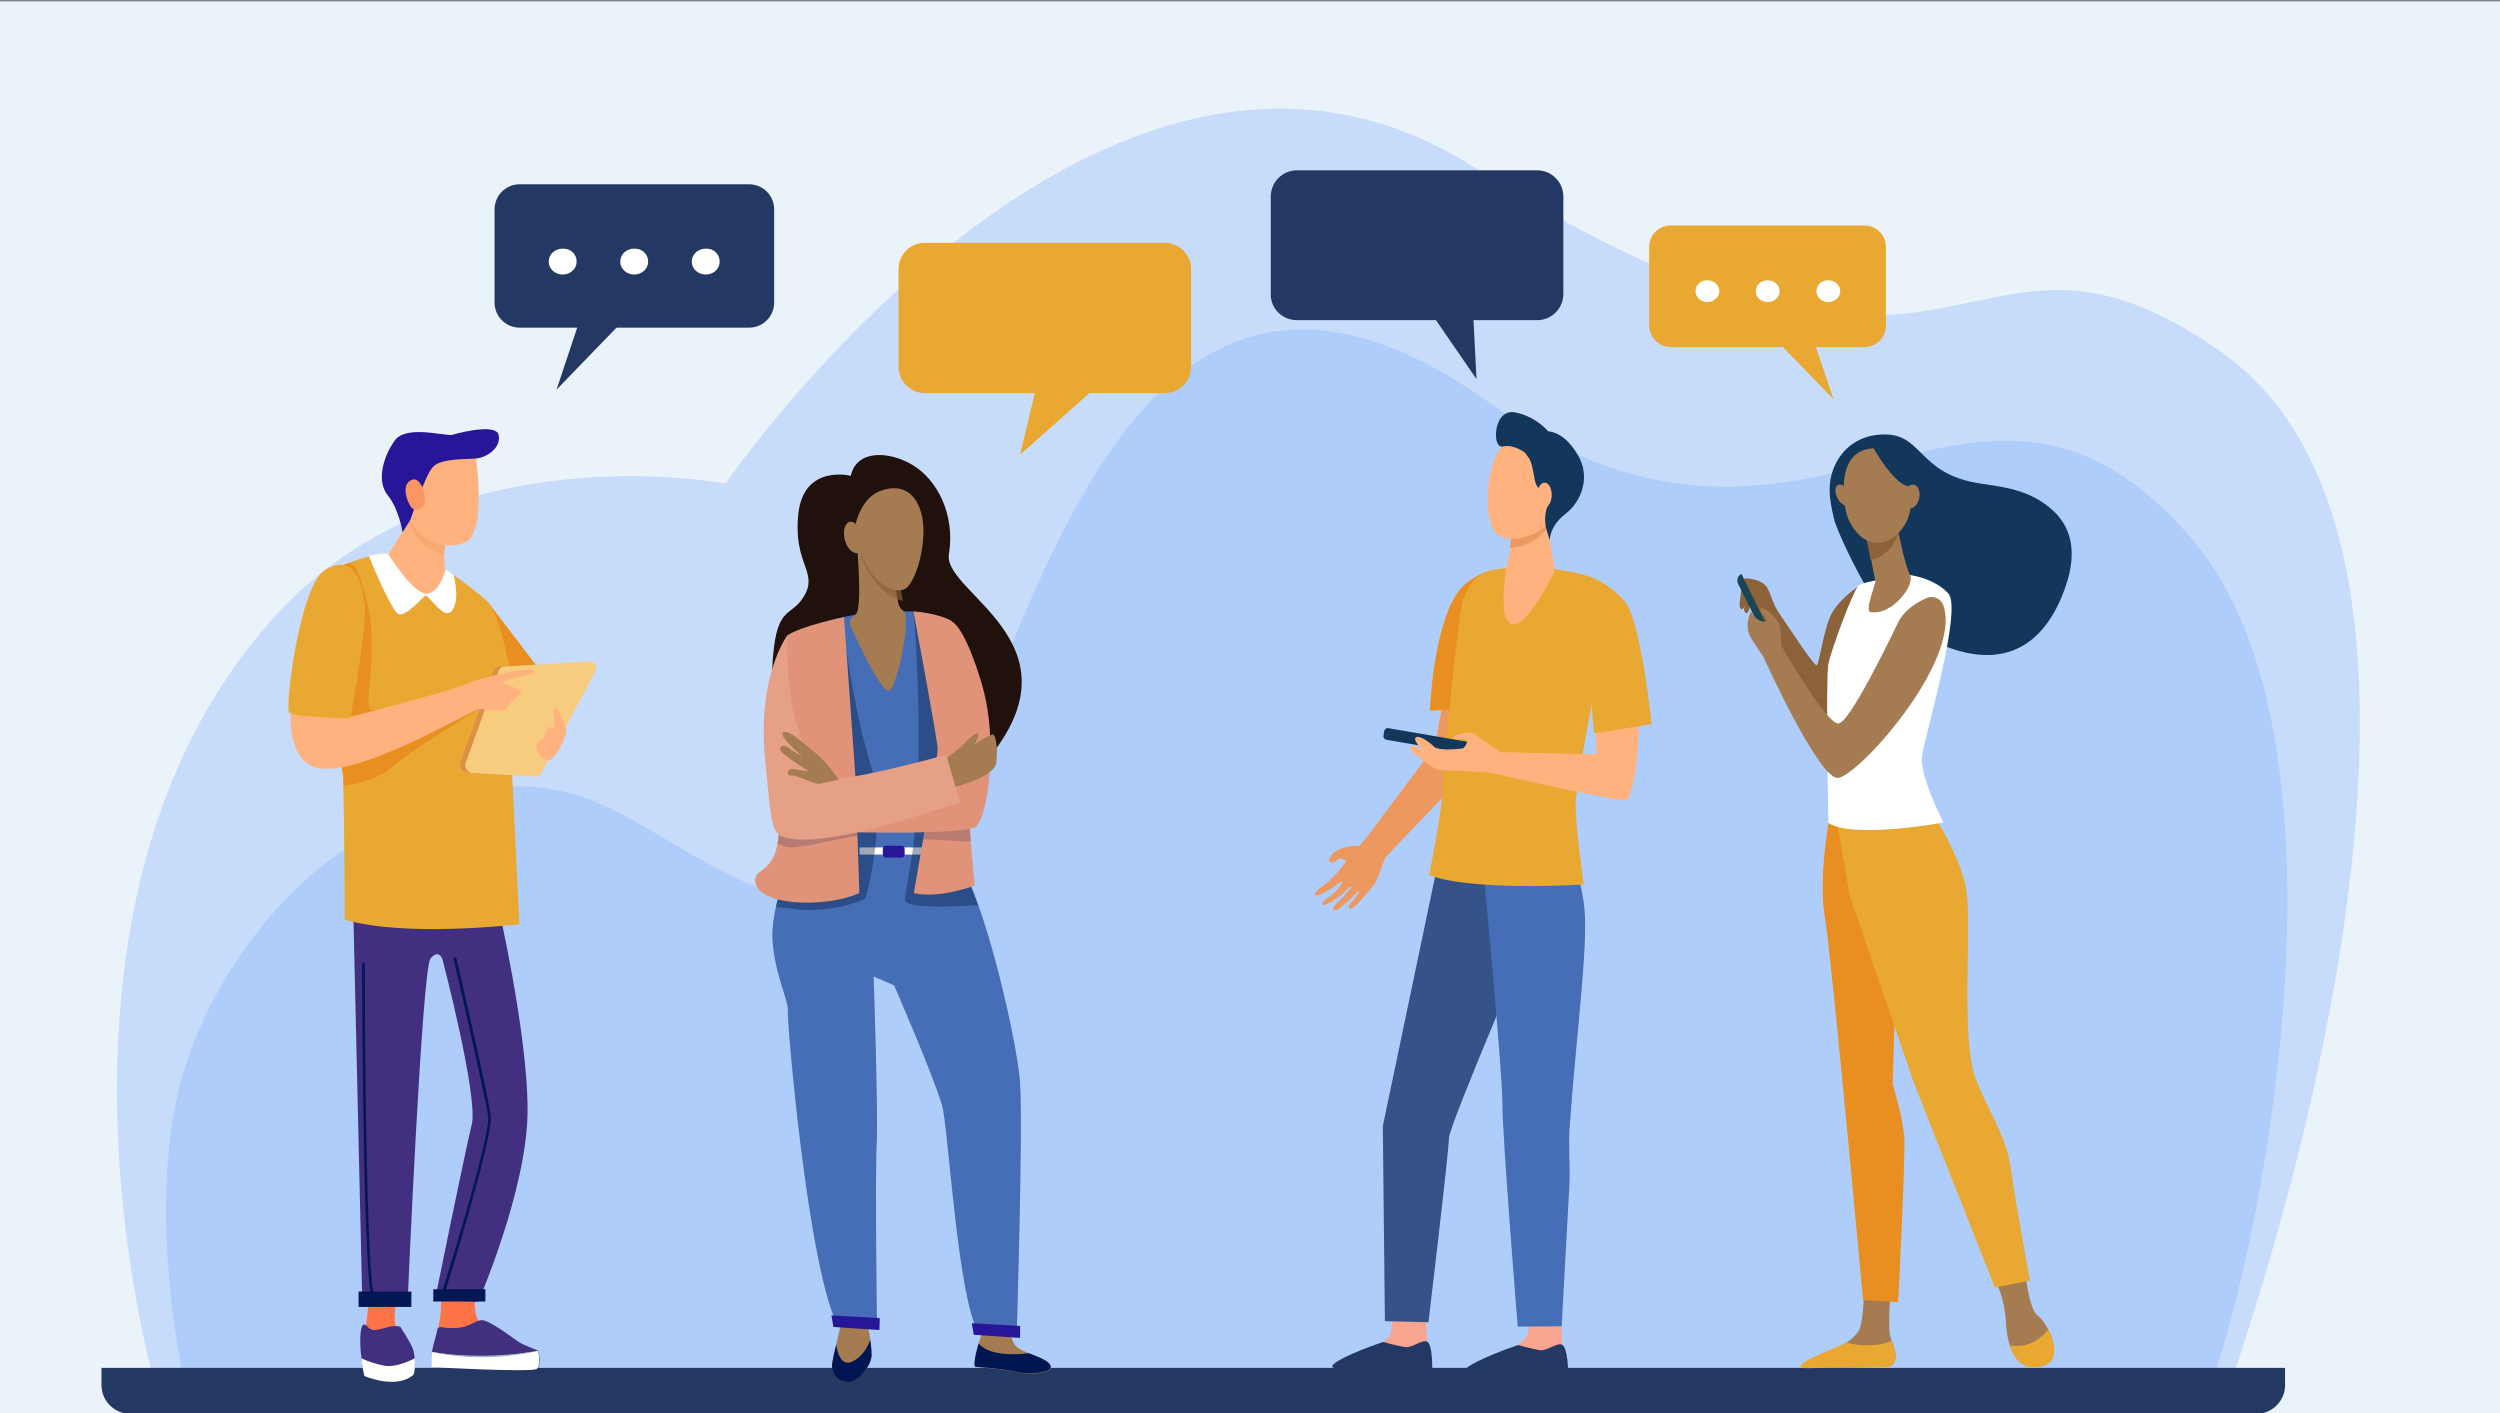<svg version="1.1" id="Calque_1" xmlns="http://www.w3.org/2000/svg" x="0" y="0" viewBox="0 0 734 415" xml:space="preserve"><rect x="0" y="0" width="734" height="415" fill="#808080" stroke="none"/><style>.st3{fill:#233862}.st4{fill:#e9a831}.st5{fill:#8b6239}.st7{fill:#13375b}.st8{fill:#a57c52}.st9{fill:#e98f21}.st10{fill:#fff}.st11{fill:#ed985f}.st12{fill:#f7a491}.st14{fill:#466eb6}.st15{fill:#ffb27d}.st17{fill:#271798}.st18{opacity:.38;fill:#001c41}.st19{fill:#e09379}.st20,.st21{fill:#001653}.st21{opacity:.18}.st24{fill:#ff7446}.st25{fill:#422f7f}.st27{fill:#021753}</style><path fill="#ebf3fa" d="M0 .4h734v415.2H0z"/><path d="M45.2 405.2S4.1 263.3 81.9 179.7C131.7 126.1 213 142 213 142S324-20 432.6 49c145.9 92.8 142.7.5 219.5 54.3 91.7 64.2 0 310.7 0 310.7l-606.9-8.8z" fill="#c7dcfb"/><path d="M643.9 158.7c-64.1-75.7-112.2 27.4-205.9-40-134.1-96.5-143.9 156.6-189.1 149.4-64.5-10.3-72.1-65-146.8-19.2-18.7 11.4-43.6 40.7-50.5 75-7.3 35.9 1.7 77.8 1.7 77.8l593.5 11.2c16.2-39.5 48-194.1-2.9-254.2z" fill="#afcdfb"/><path class="st3" d="M662.5 415.1H38.2c-4.6 0-8.4-3.8-8.4-8.4v-5.1h641.1v5.1c0 4.6-3.8 8.4-8.4 8.4z"/><g><path class="st4" d="M271.5 115.4H342c4.3 0 7.7-3.5 7.7-7.7V79c0-4.3-3.5-7.7-7.7-7.7h-70.5c-4.3 0-7.7 3.5-7.7 7.7v28.6c0 4.3 3.4 7.8 7.7 7.8z"/><path class="st4" d="M325.6 110.3l-26.1 23.2 5.7-23.9z"/><path class="st5" d="M547 178.7l-1.4-6.5s-4.6 2.9-7.4 7.2c-2.7 4.2-4 15.4-4.8 15.9-.8.4-9.3-12.8-10.8-14.9-1.9-2.6-2.5-5.5-3.7-7.8-1.2-2.2-5.2-3-6.8-2.7-1.5.3 2.1 6.8 2.1 6.8s9.3 16.1 12.4 25c3.1 8.8 12.8 13 14.3 11.8 1.6-1.3 6.1-34.8 6.1-34.8z"/><path class="st5" d="M518.8 173.8s-.4-1.7-1.4-2c-1-.3-2.9 0-3 0-.1 0-2.1-1-2.1-1l1.7 3.1s3.2 3.8 4.3 2.4c1.1-1.5.5-2.5.5-2.5zM511.7 170.9s-1.2 6-.9 7.2c.3 1.3 1 .6 1.2.3.6-1.1 1-4.9 1-4.9l-1.3-2.6z"/><path class="st5" d="M514.2 175.8s-.6 3.7-1.1 4.1c-.4.3-.8.1-1-.6-.2-.7.7-5.3.7-5.3l1.4 1.8z"/><path d="M517.7 186.3l1.9-.9-8.3-16.9c-1.1.5-1.5 1.8-1 2.9l7.4 14.9z" fill="#184655"/><path class="st7" d="M538.4 152.1c-1.2-5.3-2.3-10.6.8-16.4 2.5-4.7 6.8-7.4 11.8-8 14-1.7 11 11.5 30.7 14.3 6.1.9 11.8 1.7 16.9 4.8 9.2 5.5 12.7 14.3 6.6 28.7-15 35.2-51.7 5.3-56.3-1.6-3.4-5.2-9.8-18.4-10.5-21.8z"/><path class="st8" d="M594.7 374.2s1 10.2 3.6 12.1c2.6 1.9 6 8.8 4.3 12.5-.5 1.2-1.6 1.8-2.8 2.2-3.6 1.1-7.5-.8-9-4.2-.9-1.9-1.6-4.5-1.8-7.8-.4-8.3-3-12.5-3-12.5l8.7-2.3zM555.1 378.4s-.8 10.3-.2 13.6c.4 1.8 2.3 5.5 1.4 7.2-.9 1.7-1.9 2.1-1.9 2.1l-23.4.4c-1.3 0-.4-.8.6-1.6 1.7-1.2 3-2 8.4-4.6.3-.2 1.6-1 2.1-1.3 1.2-.7 2.3-1.8 3.3-3 1.7-1.9 1.8-10.9 1.8-10.9l7.9-1.9z"/><path class="st9" d="M536.8 241.8s-2.9 16.7-1 27.6c1.9 10.9 11.2 112.3 11.2 112.3l10.3.6s2.2-42.4 1.8-48.3c-.4-5.9-3.4-15.7-3.4-15.7l1-34.2-13-44.9-6.9 2.6z"/><path class="st4" d="M567.1 238.3s8.1 12.2 10.1 22.3c1.9 10.1-1.4 41.1 2.3 54.4 2 7.2 9.6 18.2 10.8 27.5 1.2 9.3 5.7 33.5 5.7 33.5l-10.3 2-24-60.6-18.7-54.7-4.8-28.2 28.9 3.8z"/><path class="st10" d="M560.6 168.8s7.1.8 11.4 5.4c4.3 4.6-6.9 41.8-7.7 47.7-.8 5.9 6.3 19.6 6.3 19.6s-26.6 4.9-33.8.1c0 0-.8-42.4 0-46.6.8-4.2 7.2-21.3 8.8-23 1.5-1.5 15-3.2 15-3.2z"/><path class="st8" d="M570.6 177.8c-.7-2.1-3-3.1-5-2.2-2.7 1.2-6.5 3.4-8.4 7.3-3.1 6.5-13.9 28.6-17.3 29.5-3.4.8-17-23-17-23s.4-4.2-.8-6.6c-1.2-2.4-4.6-4.9-5.2-4.1-.5.8 1.9 2.9 1.9 3.4 0 .4-1 .7-2.5-.1-1.4-.8-2.2-2.5-2.2-2.5s-2.3 4.2.1 8c2.5 3.8 3.5 5.3 3.5 5.3s15.9 35.2 21.7 35.6c5.5.3 36.7-34.2 31.2-50.6z"/><path class="st8" d="M557 154.5s.1.3.2.9c.5 2.6 2.3 11.1 3.6 13.5 1.5 2.8-5.2 11.9-11.6 10.8-1.9-.3 1.6-8.3 1.4-9.2-.3-1.6-.8-3.8-1.2-6.1-.3-1.3-.5-2.6-.8-3.8-.7-3.5-1.2-6.3-1.2-6.3l9.6.2z"/><path class="st5" d="M557.1 155.4c-.1-.5-.2-.9-.2-.9l-9.6-.2s.6 2.8 1.2 6.3c.2 1.2.5 2.5.7 3.8 1.5-.2 3-.9 4.6-2.3 1.7-1.5 2.8-3.3 3.5-5.2 0-.6-.1-1.1-.2-1.5z"/><path class="st8" d="M551.2 131.6s3.9.5 6.8 4.2c2.8 3.7 5.9 15-1.2 21.2-7.1 6.2-14-.8-15.1-8.2-1-7.4-.8-17.4 9.5-17.2z"/><path class="st8" d="M539.5 146.3c.8 1.6 2.3 2.5 3.2 2 .9-.5 1-2.3.1-3.9-.8-1.6-2.3-2.5-3.2-2-.9.5-1 2.2-.1 3.9z"/><path class="st7" d="M550 131.5s6.1 10.8 10.4 11.3c4.3.5 4.9 6.2 4.9 6.2s-1.5-13.2-5.8-15.8c-4.3-2.5-9.5-1.7-9.5-1.7z"/><path class="st8" d="M559 145.3c-.4 1.9.4 3.7 1.6 3.9 1.2.3 2.5-1.1 2.9-3 .4-1.9-.4-3.7-1.6-3.9-1.3-.2-2.6 1.1-2.9 3z"/><path class="st4" d="M590.1 395c5.6 1 9.4-2.3 11.3-4.7 1.4 2.8 2.3 6.3 1.3 8.5-.9 2-3.4 2.6-5.6 2.6-2.3.1-4.4-1.1-5.5-3.1-.5-.8-1.1-1.9-1.5-3.3zM542.1 394.2c6.2 1.6 10.8.5 13.3-.5.7 1.9 1.5 4.2 1.1 5.6-.6 1.7-1.4 2-2.1 2-5.7.1-20.7.3-25 .4-.6 0-.9-.7-.5-1.2 1.1-1.3 12.8-6 13.2-6.3z"/><g><path class="st4" d="M490.5 101.9h56.9c3.5 0 6.3-2.8 6.3-6.3V72.5c0-3.5-2.8-6.3-6.3-6.3h-56.9c-3.5 0-6.3 2.8-6.3 6.3v23.1c.1 3.5 2.9 6.3 6.3 6.3z"/><path class="st4" d="M531.5 97l6.8 20.2L518.7 97z"/><path class="st10" d="M533.3 85.5c0 1.8 1.6 3.2 3.5 3.2s3.5-1.5 3.5-3.2c0-1.8-1.6-3.2-3.5-3.2-2-.1-3.5 1.4-3.5 3.2zM515.5 85.5c0 1.8 1.6 3.2 3.5 3.2s3.5-1.5 3.5-3.2c0-1.8-1.6-3.2-3.5-3.2-1.9-.1-3.5 1.4-3.5 3.2zM497.8 85.5c0 1.8 1.6 3.2 3.5 3.2s3.5-1.5 3.5-3.2c0-1.8-1.6-3.2-3.5-3.2-2-.1-3.5 1.4-3.5 3.2z"/></g><g><path class="st3" d="M219.9 96.2h-67.3c-4.1 0-7.4-3.3-7.4-7.4V61.5c0-4.1 3.3-7.4 7.4-7.4h67.3c4.1 0 7.4 3.3 7.4 7.4v27.3c0 4.1-3.3 7.4-7.4 7.4z"/><path class="st3" d="M171.4 90.4l-8 24 23.2-24z"/><path class="st10" d="M169.3 76.8c0 2.1-1.8 3.8-4.1 3.8s-4.1-1.7-4.1-3.8c0-2.1 1.8-3.8 4.1-3.8 2.3-.1 4.1 1.6 4.1 3.8zM190.3 76.8c0 2.1-1.8 3.8-4.1 3.8s-4.1-1.7-4.1-3.8c0-2.1 1.8-3.8 4.1-3.8 2.3-.1 4.1 1.6 4.1 3.8zM211.3 76.8c0 2.1-1.8 3.8-4.1 3.8s-4.1-1.7-4.1-3.8c0-2.1 1.8-3.8 4.1-3.8 2.3-.1 4.1 1.6 4.1 3.8z"/></g><g><path class="st11" d="M393.9 249.1c4.4-1.3 4.5-.5 5-.7.7-.2 5.9-7.3 5.9-7.3s15.7-20.9 16.5-22.1l4.9-27 14.8-.1s-6.2 29.2-6.8 30.6-25.4 27-27.5 29.3c0 0-1.4 3.8-2.3 6.1-.9 2.3-2.9 4-3.3 4.6-.1.1-1.4 2-3.8 3.9-2.1 1.6-1-.9-1-.9s3.2-3.7 2.8-4c-.3-.2-1.9 2-4.2 3.8-.6.5-1.2.9-1.7 1.4-1.4 1.1-2.6.5-1.3-.9.4-.5 1.2-1.3 1.8-1.8.7-.5 1.1-1.2 1.6-1.8 1-1.1 1.7-1.8 1.6-1.8-.1 0-.1-.4-.7.1-.8.6-2.1 2.2-3.3 2.9-.7.4-2 1.4-2 1.4s-2.4 1.1-2.5 1c-.7-.6.7-1.9 1.7-2.3.5-.6 1.9-1.6 1.9-1.6s2.4-2.7 2-3.1c-.2-.2-1.9 1.3-3.8 2.5-1.8 1.1-3.8 1.9-4.1 1.5-.5-.6 1.3-2 1.3-2s1.3-.9 1.8-1.3 1.9-1.7 1.9-1.7 4.5-4.8 4.1-5.1c-.4-.3-1.8-.8-2.2-.6-.4.2-.9.9-1.3 1.1-.4.2-1.1.1-1.5-.4-.3-.5 1.1-2.2 1.1-2.2s1.3-1.2 2.6-1.5z"/><path class="st12" d="M418.5 384.7l.5 9.3c.2 1.2 1 4.1 1 5.2 0 4-18-3.4-14-5.2.4-.2 2.3-1.4 2.4-2.8.2-2.1.7-6.4.7-6.4l9.4-.1z"/><path class="st3" d="M406.1 394s4.2 1.2 6.4 1.5c2.2.3 5-2.3 6.5-1.6 1.7.8 1.5 8.4 1.5 8.4s-22.6 1.3-28.9-.7c-2.5-.8 5.8-4.7 14.5-7.6z"/><path class="st12" d="M458.2 385.6l.5 9.3c.2 1.2 1 4.1 1 5.2 0 4-18-3.4-14-5.2.4-.2 2.8-2.3 3-3.7.2-2.1.1-5.5.1-5.5l9.4-.1z"/><path class="st3" d="M445.7 394.9s4.2 1.2 6.4 1.5c2.2.3 5-2.3 6.5-1.6 1.7.8 1.8 7.7 1.8 7.7s-24.1 1.7-29.8.1c-2.5-.6 6.5-4.8 15.1-7.7z"/><path d="M429.6 250.9l-7.6 3.3-16 76.4.6 57.3 12.8.3s6-50.1 6-54c0-3.9 27.6-68 27.6-68l-23.4-15.3z" fill="#355389"/><path class="st14" d="M435.5 255.2s5.6 58.9 5.6 68.8c0 9.9 4.5 65.5 4.5 65.5l12.9-.1s.9-16.9 2.3-41.9c.2-3.9-.3-11.8 0-15.8 2-29.1 6-56.4 4.1-67.2-.3-1.7-.9-6.3-2-7.5-8.4-8.7-27.4-1.8-27.4-1.8z"/><path class="st9" d="M419.8 208.7l15.6-1s.8-13.9.8-20.5c0-8.1 2.5-19.9 1.5-19.7-2.7.6-7.3 3.1-9.5 6.1-7.5 10.3-8.4 35.1-8.4 35.1z"/><path class="st4" d="M456.7 167.1s8.9 1.2 11.2 2.9c2.6 1.9 5.6 6.3 5.6 6.3s-10.9 51.5-10.9 60.2c0 6.7 2.4 23.2 2.4 23.2s-32.9 2.1-45.4-2.8c0 0 3.9-19.6 3.9-24.7s4.7-51.9 5.8-55.2c1-3 2.8-8.3 8.8-9.6 5.9-1.4 18.6-.3 18.6-.3z"/><path class="st15" d="M454.3 153.2l2.2 14.4s-8 17.1-12.8 15.6c-4-1.2-1.5-16.4-1.5-16.4s2.2-8.1 1.5-12.2c-.7-4 10.6-1.4 10.6-1.4z"/><path class="st11" d="M443.6 154.6c-.7-4.1 10.6-1.4 10.6-1.4l.2 1.2c-.3.8-.7 1.5-1.2 2-2.5 2.7-6.5 4.3-9.9 4.4.4-2.2.6-4.5.3-6.2z"/><path class="st15" d="M456.1 132.9c.3-.1 2.6 16.4-1.7 20.9-4.2 4.5-12.5 6-15.5 2.4-3.3-4-3.1-21.7 3.5-26.4 6.6-4.6 13.7 3.1 13.7 3.1z"/><path class="st7" d="M444.9 121.1c5.1 1 8.4 4.1 9.6 5.5 2.3.3 5.5 1.5 8.7 6.9 4 6.6 1 13.9-3.6 17.4-4.7 3.6-4.6 7.7-4.6 7.7l-.7-2.2c-.5-1.6-.8-3.3-.6-5 .1-1 .3-2.1.8-3 1.1-2.4-2.4-4-3.4-6-.8-1.5-.8-5-2-7.6l-1.4-1.9s-3.3-2.6-6.5-1.8c-3.3.7-2.8-11.4 3.7-10z"/><path class="st15" d="M451.3 145.3c0 2 .9 3.7 2.1 3.7 1.2 0 2.1-1.6 2.2-3.6 0-2-.9-3.7-2.1-3.7-1.2 0-2.1 1.6-2.2 3.6z"/><path class="st7" d="M434.1 219.5l-.2 1.2c-.1.6-.7 1.1-1.3.9l-25.5-4.4c-.6-.1-1.1-.7-.9-1.3l.2-1.2c.1-.6.7-1.1 1.3-.9l25.5 4.4c.5 0 1 .6.9 1.3z"/><path class="st15" d="M470.1 173.7c-3-.1-5.6 19.6-3.7 21.6 1.9 1.9 2.3 26.2 2.3 26.2l-28.2-.7c-.5-.4-6.5-4.3-7.3-5.2-.9-.9-5.2-.5-6.3.8-1.1 1.2 2.5.2 3.5.9s-.8 2.4-.8 2.4-7.1 1-8.5-.4c-1.4-1.5-5.1-4-5.6-2.5-.3.8 1.7 3.1 2.7 4-1.3-1-3-2.1-3.5-1.9-1 .3-.6 1.6 0 2 .5.4 6.2 4.7 7.1 5 .9.3 14 .6 16.3 1.1 0 0 37.1 8.5 39.3 7.9 1.9-.5 3.7-12.4 3.7-21.5 0-9-1.6-39.4-11-39.7z"/><path class="st4" d="M466.3 169.2s5.2 1.2 10.6 7.2c4.9 5.5 8 36.2 8 36.2l-16.9 2.7-1.3-14.9-4.5-6.8 4.1-24.4z"/></g><g><path d="M249.8 139.7s-13.8-3.5-15.4 11.1c-1.6 14.7 5.8 17 1.8 24-4 7.1-8.6 1.8-9.5 21.9-.9 20.1 45.2 44.5 57.4 32.6 39.5-38.8-7.4-54.6-5.5-66.5 1.9-11.9-3.5-22-10.7-26.3-7.3-4.3-16.5-4.3-18.1 3.2z" fill="#20110c"/><path class="st8" d="M296.6 389.2s-.3 3.8 1.7 6c1.9 2.2 9.2 3.3 10.2 5.8s-7.3 2.6-10.1 1.9c-2.8-.8-10-1.4-11.8-1.5-1.8-.1 2.3-12.1 2.7-12.5.3-.3 7.3.3 7.3.3zM254.3 386.8s1.8 8.1 1.6 11.2c-.2 3.1-4 8-6.9 7.8-2.9-.2-5.3-2.1-4.6-5.9.7-3.8 2.9-12.8 2.9-12.8l7-.3z"/><path class="st14" d="M232.6 250.4s-1.9-61.5 1.1-64.5c1.2-1.2 10.7-4.3 17.3-5.4 9.8-1.6 17.4-.9 17.4-.9s10 11.9 10 16.4c0 4.4.6 54.9.6 54.9 7.7 2.8 19.7 53.9 20.5 67.1.9 13.2-1 74.4-1 74.4l-11.2-1.2c-6.1-9.6-8.9-60.3-10.7-66.6-2.5-8.7-14.1-35.3-14.1-35.3l-6-2.6s1.4 40.2.9 49.4c-.5 9.3.1 54.1.1 54.1l-11.3-.6c-8.8-15.8-15.1-88.8-14.9-92.6.2-3.8-3.7-10.1-4.5-21-.7-8.8 5.8-25.6 5.8-25.6z"/><path transform="rotate(-180 262.332 249.851)" class="st10" d="M252.3 248.8h20v2.1h-20z"/><path class="st17" d="M260.1 251.8h4.6c.5 0 .9-.4.9-.9v-1.7c0-.5-.4-.9-.9-.9h-4.6c-.5 0-.9.4-.9.9v1.7c0 .5.4.9.9.9z"/><path class="st18" d="M232.6 250.4s-1.7-54.7.6-63.4c2.9-2 12.2-5.5 14.5-5.6-.4 4.5 3.7 29.8 7.8 42.7 2.6 8.2 2.3 18.2 1.3 26.1-.6 4.9-1.6 9.5-2.7 13.6-.2.1-6.4 3.4-17.2 3.4-.5 0-4.5-.3-9.1-1 1.7-7.8 4.8-15.8 4.8-15.8zM265.7 264.4c-.2-.8 1.6-9.7 2.2-14.3 3.8-30.8.4-70 .3-70.6.2.2.9 1 1.7 2 2.7 3.4 7.8 10.3 8.3 13.8v4.5c.1 13 .6 50.9.6 50.9 2.5.9 5.4 6.9 8.3 15-9.1.7-20.7.9-21.4-1.3z"/><path class="st19" d="M221.7 258.4c0 7.7 20.8 8.3 30.6 3.8l-1.1-33.4-3.4-47.6s-12.5 2.5-16.7 5.4c0 0-1.4 49.5-2.6 59.6-1.1 10-6.8 8.7-6.8 12.2zM279.4 182.3s4.9 39.4 4.9 49.7c0 10.3 1.9 28 1.9 28s-10.5 4-17.9 2.2c0 0 7-39.6 7-42.2 0-2.6-7.1-40.5-7.1-40.5s6.8.4 11.2 2.8z"/><path class="st17" d="M285.9 391.9l13.6.9v-3.5l-14.2-.8zM244.7 389.6l13.5.9.1-3.5-14.2-.8z"/><path class="st20" d="M287.3 394.4c1.1 1.4 4.6 4.1 14.8 2.9 2.7 1.1 5.7 2.1 6.3 3.6 1 2.5-7.3 2.6-10.1 1.9-2.8-.8-10-1.4-11.8-1.5-.9 0-.1-3.6.8-6.9zM255.9 398c-.2 3.1-4 8-6.9 7.8-2.9-.2-5.3-2.1-4.6-5.9.2-1.3.6-3.1 1.1-5.1.4 2.4 1.5 6.4 4.6 5 3.4-1.5 4.9-5 5.4-6.4.3 1.8.4 3.5.4 4.6z"/><path class="st21" d="M285 247.1c-3.9-.2-9-.5-13.9-.7.3-1.7.6-3.5.9-5.2l12.6.7c.1 1.7.3 3.5.4 5.2zM251.8 245.5c-3.1 0-15.1 3.3-19.4 3.3-1.7 0-3-.5-4.1-1.1v-.1c.1-.5.2-1 .2-1.5 0-.3.1-.5.1-.9.2-1.5.3-3.2.4-4.8h22.6l.2 5.1z"/><path class="st19" d="M279.3 182.4s3.7.8 8.9 18.2 1.7 39.8-1.8 42.2-38.5 1.5-38.5 1.5l-.1-12.6s26.4-4.1 29-7.3c.6-.8-.5-4.2-.2-8 .6-11.9 2.7-34 2.7-34z"/><path class="st8" d="M278 222.5s3.6-2.5 5-4.1c1.4-1.7 4.1-3.9 4.2-2.7.1 1.2-1.1 2.9-1.1 2.9s4.9-3.4 5.6-2.9c.7.5 1.3 4.2.8 8.3-.5 4.1-12 7-12 7l-2.5-8.5z"/><path d="M231.9 246.2c12.6 2.1 39.1-7.2 49.9-10.6l-4-14s-31.7 8.8-35.9 6.9c-2.1-.9-7.3-10.7-9.2-20.6-2-10.2-1.5-21.4-1.5-21.4s-9.1 11.9-6.5 37.1c1.9 19.3 1.6 21.7 7.2 22.6z" fill="#e6a088"/><path class="st8" d="M235.1 217.5s3 2.5 5.3 4.4c2.3 1.9 5.9 7 5.9 7s-4.3 1-5.8 1.2c-1.5.2-6.5-2.6-8.2-2.4-1.7.2-1.2-2.4.9-1.9 2.1.4 4.2.7 4.2.7s-5-3.3-7.3-5.1c-2.3-1.9-.4-3.3 1.5-1.8 1.9 1.5 3.9 2.4 3.9 2.4s-6.7-5.6-5.7-6.8c1-1.4 5.3 2.3 5.3 2.3zM262.4 165.8s.7 10 1.6 12.1c.3.6.7 1.1 1.2 1.4 2.6 1.8-2.1 24-4.4 23.5-2.6-.5-8.9-14.3-11-18.8-.6-1.3-.1-2.9 1.3-3.5 2.2-1 .6-19.3.6-19.3l10.7 4.6z"/><path d="M253.1 160.6s-.5.3-.5 1.1c.1 1.5.9 3.4 1.6 4.8 3.2 6.4 7.8 9.4 10.9 9.9-.8-3.2-1.4-11.3-1.4-11.3l-10.6-4.5z" opacity=".65" fill="#8b6239"/><path class="st8" d="M251.3 153.5s1.6-7.2 7-9.3c5.4-2.1 10.3-.5 12.2 6.5 1.9 7-.8 18.2-4.1 21.7-3.2 3.3-14.7-2.4-15.1-18.9z"/><path class="st8" d="M252.9 155.7s-2.7-4.2-4.4-1.8c-1.7 2.4-.2 8.2 3 8.5 3.2.4 1.4-6.7 1.4-6.7z"/><g><path class="st24" d="M115.9 385.9v.8c0 1.6.3 5 2.4 7.6 2.9 3.4 2.9 7.7-.1 8.4-3.1.7-10.4-.2-10.4-.2s-1.6-3.3-.5-11.9c1.1-8.7 1.8-18.2 1.8-18.2l8.3-1.5-1.5 15z"/><path class="st25" d="M117.5 389.5s3.1 4.7 3.8 6.7c.7 2 .6 6.9 0 7.4-5 4.5-14.4.4-14.4.4s-.6-3.3-1-7.3c-.3-4-.1-7.8 1-7.8s1.3 2.1 3.9 1.5c2.5-.4 4.1-1.5 6.7-.9z"/><path class="st10" d="M106.1 398.8c1.9.9 4.5 1.8 7 2.2 2.6.4 6.1-.9 8.7-2.2.1 2.1-.1 4.5-.4 4.8-5 4.5-14.4.4-14.4.4s-.6-2.1-.9-5.2z"/><path class="st24" d="M139.8 380.1c-1.1 3.8 0 8.1 2.8 10.6 1 .9 2.1 1.7 3.3 2.3 4.8 2.4 11.1 1.9 12 6.8.9 4.9-30.7-1.4-30.7-1.4s2.2-12 2.3-14c.1-2-.2-9.4-.2-9.4l12.2-1-1.7 6.1z"/><path class="st25" d="M128.5 390s-.4 1.9-1.3 5.1c-.9 3.2-.3 6.3-.3 6.3s29.6 1.6 30.8.5c1.2-1.1.6-4.9.3-5.3-.3-.3-4.1-1.5-6-2.8-1.9-1.3-8.5-6.4-10.7-6.2-2.2.2-3.2 2.1-7.5 2.3-4.3.2-4.3-.8-5.3.1z"/><path class="st10" d="M157.6 401.9c-1.2 1.1-30.8-.5-30.8-.5s-.4-2 0-4.5c15.4 3.2 31.1-.3 31.1-.3.3.4.9 4.3-.3 5.3z"/><path d="M126.8 396.9c10.5 2.4 22.2 1.9 31.1-.3-16.1 2.8-29.1.6-28.2.7 0 .1-3-.4-2.9-.4z" fill="#9cb9bd"/><path class="st25" d="M103.6 262.2l2.8 121.5 13.3-1.9s4.2-97.5 6.7-100.4c2.5-2.9 3.5.2 3.5.2s10.6 40.5 8.6 48.6c-2 8.1-10.8 51.4-10.8 51.4l12.7.6s14.5-33.2 14.5-56.3c0-23.1-9-61.5-9-61.5l-42.3-2.2z"/><path transform="rotate(-180 134.856 380.36)" class="st27" d="M127.2 378.6h15.3v3.6h-15.3z"/><path transform="rotate(-180 112.988 381.406)" class="st27" d="M105.2 379.1h15.5v4.5h-15.5z"/><path class="st27" d="M109.3 380.9c.3-.1.4-.3.4-.6-2.5-12.9-2.6-96.4-2.6-97.3 0-.3-.2-.5-.4-.5s-.4.2-.4.5c0 3.4.2 84.5 2.6 97.5 0 .3.2.4.4.4zM129.9 380.9c.2 0 .3-.1.4-.3.6-1.9 14.6-46.8 13.8-53-.8-6.1-9.7-44.6-10.1-46.2-.1-.2-.3-.4-.5-.3-.2.1-.3.3-.3.6.1.4 9.3 40 10.1 46.1.8 6-13.6 52-13.8 52.5-.1.2 0 .5.2.6h.2z"/><path class="st9" d="M143.6 177.2l18.6 24.4-21.9 8z"/><path class="st4" d="M95.3 169.2c2.8-2.8 9.4-4.9 13.7-6 2.5-.6 5-.8 7.5-.4l9.6 1.3s12.5 8 17.2 12.7c4.7 4.7 8.9 34.1 8.9 34.1l-2.1 11.2 2.4 49.3c-1.1 0-33.4 3.9-51.3-1.4 0 0 0-26.3-.5-42.2-2-12.2-9.1-54.8-5.4-58.6z"/><path class="st9" d="M95.5 169.1c1.5-1.4 3.8-2.5 5.6-3.3s3.6-1.9 6.8 11.4c3.2 13.3-.9 29.5.6 30.9 1.4 1.4 32.8-.2 32.8-.2S123 218.4 114 226.1c-3.6 3.1-13.1 4.7-13.1 4.6 0-1-.1-2.1-.1-3-1-5.9-9.6-54.6-5.3-58.6z"/><path d="M174.8 197.1L159 226.9c-.4.7-1.1 1.1-1.9 1.1l-18.7-1.1c-1.3-.1-2.2-1.4-1.8-2.7l9.7-27.2c.3-.8 1-1.3 1.8-1.3l24.8-1.5c1.6-.2 2.6 1.5 1.9 2.9z" fill="#f7cc7f"/><path d="M135.1 224l9.8-27c.3-.8 1-1.3 1.8-1.3l1-.1c-.6.2-1 .6-1.2 1.2l-9.8 27.2c-.4 1.2.3 2.4 1.5 2.7l-1.2-.1c-1.4 0-2.3-1.3-1.9-2.6z" fill="#db9044"/><path class="st15" d="M99.8 205.5l1.5 5.4s31.7-8.2 35.4-10c3-1.4 15-4.6 19.4-4.3.7.1.8 1.1.1 1.2-2.8.7-8.4 2.1-8.4 2.6 0 .7 5.6 1.8 5.2 2.8-.8 1.8-3.6 2.9-4.1 4.6-.5 1.7-6.2.4-8.2.4-2 0-38.1 22-49.1 16.7-10.9-5.2-4.3-28.3-4.3-28.3l12.5 8.9zM159.3 217c.7-.7.7-2.5 1.5-3.3.8-.8 1.7.9 2-1 .2-1.9-1.1-4.8.2-4.7 1.3.1 3.1 5.5 3.1 5.5.9 2.2-3.3 10.3-5.5 9.8-2.2-.6-3.1-3.2-3.1-4.4 0-1.4 1.1-1.2 1.8-1.9z"/><path class="st10" d="M126.2 164.1c0 .1 0 .1 0 0l.1.1h.1s.1 0 .1.1c.1 0 .1.1.2.1 1.2.8 3.7 2.5 6.5 4.4 0 0 1.2 4.7.6 7.7s-1.7 4-3.4 3.3c-1.7-.7-4.8-5.1-5.5-4.9-.7.2-5.6 6.3-7.9 5.4-1.6-.6-6.3-11-8.7-17.1.2 0 .3-.1.5-.1 2.5-.6 5-.8 7.5-.4l9.9 1.4z"/><path class="st15" d="M131.2 156.5c-.8 4-1.1 8.2-.4 10.7 0 0-1.6 6.8-5.5 7.1-3.9.3-11.3-11.6-11.3-11.6l8.1-12.7 9.1 6.5z"/><path d="M130.5 162.7c-4.7-.8-9-4.4-10.3-9.7l2-3.1 9.1 6.6c-.5 2.1-.8 4.3-.8 6.2z" opacity=".4" fill="#ed985f"/><path class="st15" d="M139.5 132.6s3.8 23.9-3 26.7c-6.8 2.8-16.1-1.7-16.7-9.8-.7-8.1 1-24.7 19.7-16.9z"/><path class="st17" d="M132.6 127.7s13-3.8 13.8 0c.8 3.8-3.5 6.6-6.5 6.9-3 .3-10.6-.1-12.9 2.6-2.3 2.7-6.5 15.4-6.5 15.4l-2.3 3.7s-1-6.7-4.3-10.8c-3.4-4.1-1.5-11.1 1.8-15.9 3.1-4.9 14-1.7 16.9-1.9z"/><path d="M124.3 143.7s-1.2-3.4-3.1-2.9c-4.2 1.1-1.1 8.5.3 8.7 2.8.5 3.9-1.7 2.8-5.8z" fill="#f99662"/><path class="st4" d="M107.1 179.5c.1 7.9-4.2 31.4-4.2 31.4s-16.7-.3-18-1.7c-1.3-1.3 3-36.7 10.3-41.7 8.8-5.8 11.8 4.4 11.9 12z"/></g></g><g><path class="st3" d="M380.8 94h70.5c4.3 0 7.7-3.5 7.7-7.7V57.7c0-4.3-3.5-7.7-7.7-7.7h-70.5c-4.3 0-7.7 3.5-7.7 7.7v28.6c-.1 4.3 3.4 7.7 7.7 7.7z"/><path class="st3" d="M431.9 80l1.6 31.3-22-32z"/></g></g></svg>